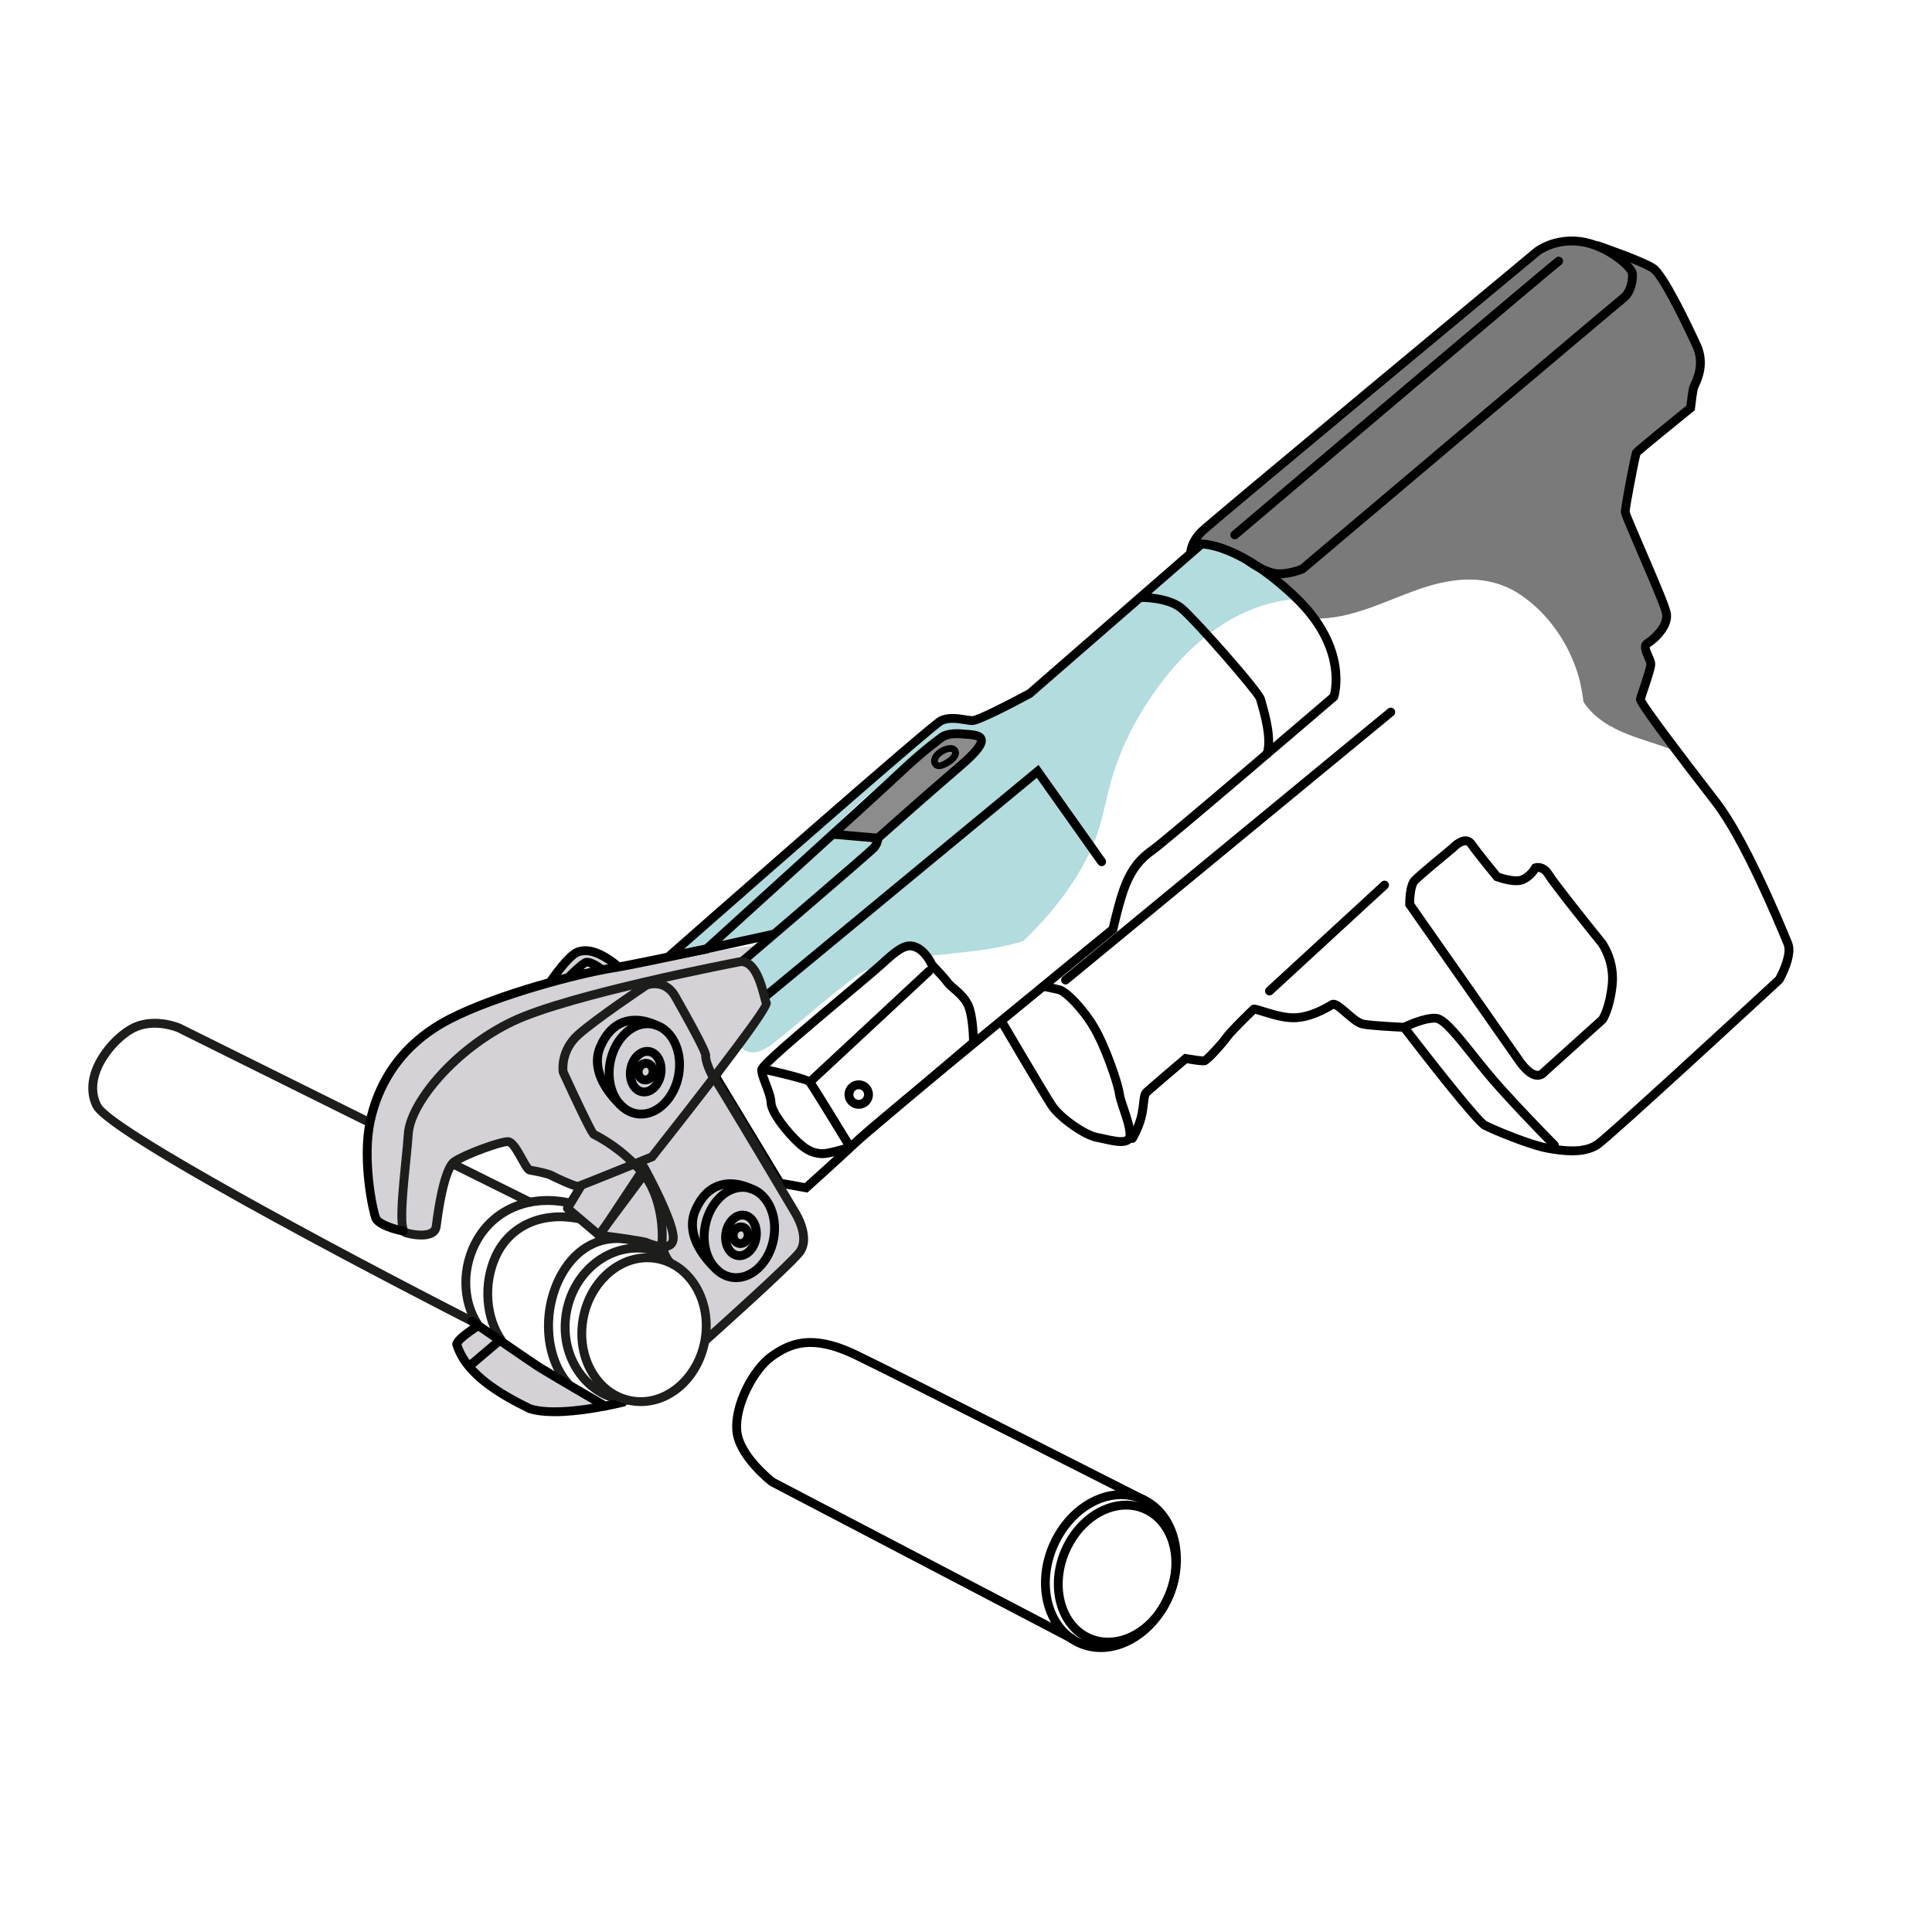 <?xml version="1.0" encoding="utf-8"?>
<!-- Generator: Adobe Illustrator 15.1.0, SVG Export Plug-In . SVG Version: 6.00 Build 0)  -->
<!DOCTYPE svg PUBLIC "-//W3C//DTD SVG 1.1//EN" "http://www.w3.org/Graphics/SVG/1.1/DTD/svg11.dtd">
<svg version="1.1" id="Layer_1" xmlns="http://www.w3.org/2000/svg" xmlns:xlink="http://www.w3.org/1999/xlink" x="0px" y="0px"
	 width="283.465px" height="283.465px" viewBox="0 0 283.465 283.465" enable-background="new 0 0 283.465 283.465"
	 xml:space="preserve">
<g>
	<path fill="#D4D1D7" d="M104.402,195.568c0,0-0.014-0.137-0.041-0.381c-0.186-1.636-1.078-8.076-3.801-10.282
		c-3.123-2.534-3.123-2.534-3.123-2.534s-0.033-5.09-2.133-8.1c-2.1-3.012-4.951-5.498-4.951-5.498s-9.672-12.27-8.145-13.973
		c1.527-1.705,11.307-9.562,13.363-9.478c2.056,0.084,4.9,3.133,5.602,4.481c0.701,1.35,2.459,6.273,1.947,7.03
		c-0.512,0.758,1.854,1.744,3.725,6.03c1.871,4.287,5.912,10.656,7.242,11.646c1.33,0.989,5.119,6.655,3.918,9.172"/>
	<path fill="#D4D1D7" d="M116.678,177.939c0,0-11.606-19.569-11.977-19.893c-0.371-0.322-1.263-2.541-1.158-3.123
		c0.104-0.582-2.891-5.921-4.455-8.686c-1.564-2.766-4.242-1.7-4.242-1.7s-7.203,4.803-9.953,7.229
		c-2.75,2.428-2.27,5.515-2.27,5.515s4.079,8.875,4.463,9.116c0.384,0.24,3.797,1.791,7.072,5.55c3.275,3.759,3,9.627,3,9.627
		c-0.168,1.429,0.826,3.063,1.901,3.769c0.128,0.085,0.292,0.314,0.478,0.646c2.94,2.069,4.581,6.078,3.94,10.346
		c0.059,0.178,0.091,0.278,0.091,0.278s11.933-10.65,13.695-12.824C119.024,181.617,116.678,177.939,116.678,177.939z"/>
	<g>
		<path fill="#7A7A7A" d="M222.967,87.188c4.113,2.71,7.174,7.135,8.582,11.841c0.391,1.302,0.609,2.63,0.787,3.966
			c1.969,3.023,5.486,4.503,8.934,5.61c1.635,0.523,3.222,1.059,4.771,1.645c-2.789-3.925-5.511-7.71-5.511-7.71
			s1.447-3.302,1.513-3.658c0.063-0.357-0.019-1.968-0.304-3.123c-0.284-1.155,0.255-1.428,0.763-2.197
			c0.504-0.769,2.174-2.559,2.345-3.511c0.17-0.95-4.175-10.319-4.937-11.56c-0.763-1.242-1.164-2.417-1.244-4.028
			c-0.082-1.609,1.328-6.76,1.176-7.277c-0.153-0.52,5.021-4.751,6.625-6.185c1.604-1.432,1.623-2.901,1.634-3.637
			c0.008-0.735,1.555-3.896,1.407-5.15c-0.146-1.253-5.907-11.611-6.516-12.333c-0.607-0.723-3.185-1.427-4.07-1.953
			c-0.89-0.526-4.448-1.897-6.567-2.399c-2.119-0.501-6.451,1.059-6.451,1.059s-43.303,35.61-46.697,38.811
			c-2.924,2.756-3.5,4.106-3.604,4.43c0.709,0.12,3.271,0.789,4.356,0.983c1.428,0.254,5.121,2.264,6.681,3.156
			c1.057,0.604,3.997,3.847,6.198,6.792c5.606,0.1,10.429-2.651,15.713-4.434C213.402,84.682,218.494,84.239,222.967,87.188z"/>
		<path fill="#7A7A7A" d="M175.574,79.902c0,0,0.006-0.028,0.021-0.079C175.375,79.785,175.33,79.8,175.574,79.902z"/>
	</g>
	<path fill="#8C8C8C" d="M123.208,121.871c0,0,13.843-13.964,15.384-13.977c1.539-0.016,6.18-0.724,4.379,1.837
		c-1.801,2.56-12.947,13.347-14.107,12.852C127.704,122.088,122.704,122.549,123.208,121.871z"/>
	<path fill="#D4D1D7" d="M83.256,177.293l4.258-7.045c0,0,4.998-1.082,6.164,0.07c1.168,1.15,0.854,1.953,0.854,1.953l-6.654,8.934
		L83.256,177.293z"/>
	<path fill="#D4D1D7" d="M94.73,182.68c0,0,4.037,1.414,4.053-1.072c0.014-2.483-4.258-10.278-4.258-10.278l-6.443,9.938
		C88.082,181.266,93.24,182.375,94.73,182.68z"/>
	<path fill="#1D1D1B" d="M87.877,181.855c-0.153,0-0.302-0.056-0.42-0.154l-4.621-3.912c-0.244-0.206-0.302-0.559-0.136-0.832
		l4.258-7.045c0.092-0.153,0.244-0.262,0.418-0.301c0.09-0.019,2.218-0.475,4.069-0.475c1.321,0,2.201,0.234,2.69,0.719
		c1.431,1.412,1.05,2.529,1.001,2.652c-0.021,0.055-0.049,0.104-0.083,0.151l-6.654,8.934c-0.107,0.144-0.269,0.236-0.448,0.257
		C87.926,181.854,87.901,181.855,87.877,181.855z M84.099,177.155l3.67,3.105l6.157-8.266c-0.003-0.129-0.055-0.575-0.705-1.215
		c-0.082-0.081-0.451-0.345-1.776-0.345c-1.344,0-2.905,0.272-3.523,0.393L84.099,177.155z"/>
	<path fill="#1D1D1B" d="M97.326,183.561c-1.159,0-2.501-0.552-2.81-0.685c-1.57-0.354-6.274-0.944-6.629-0.985
		c-0.239,0-0.425-0.13-0.538-0.341c-0.113-0.211-0.067-0.465,0.065-0.665l6.57-9.916c0.125-0.188,0.334-0.289,0.569-0.289
		c0.228,0.01,0.433,0.137,0.542,0.336c0.446,0.813,4.352,8.019,4.338,10.596C99.425,182.831,98.638,183.561,97.326,183.561z
		 M89.079,180.727c1.664,0.213,4.69,0.642,5.79,0.896c0.041,0.01,0.082,0.023,0.121,0.041c0.013,0.006,1.33,0.596,2.337,0.596
		c0.744,0,0.805-0.285,0.808-0.656c0.009-1.664-2.308-6.424-3.667-9.01L89.079,180.727z"/>
	<path fill="#D4D1D7" d="M81.158,143.719c0,0,2.715-4.113,4.148-4.11c1.433,0.003,5.732,2.372,5.254,2.456
		c-0.479,0.083-2.457,0.068-2.871-0.216c-0.412-0.286-1.408-0.843-1.898-0.466c-0.488,0.376-1.857,1.903-2.172,2.016
		C83.303,143.511,81.568,144.001,81.158,143.719z"/>
	<path fill="#B2DCDE" d="M102.941,139.398c0.748-0.301,14.215-12.106,17.729-14.777c3.514-2.672,2.127-1.704,1.178-2.22
		c-0.949-0.516,11.486-10.881,14.322-13.152c2.834-2.271,4.408-2.338,5.922-2.067s1.654,1.018,2.113,1.361
		c0,0.913-13.64,13.383-14.485,13.754c-0.846,0.37-1.863,2.486-2.191,2.86c-0.328,0.376-18.994,16.796-20.145,17.893
		c-2.475,2.359-3.335,4.787-3.841,6.362c0.58,0.234,1.141,0.563,1.658,0.968c4.184,3.255,9.58-0.453,13.207-2.849
		c3.254-2.15,6.422-4.469,10.145-5.716c2.217-1.819,3.939-3.074,4.527-3.091c0.811-0.023,1.854,0.623,2.986,1.568
		c4.781-0.584,9.566-0.777,14.075-2.235c4.192-3.96,7.944-8.819,10.2-14.003c1.354-3.112,1.824-6.528,2.772-9.768
		c0.931-3.172,2.22-6.169,3.888-9.023c5.228-8.955,12.935-16.5,23.183-17.401c-2.855-4.038-9.918-6.935-11.244-7.258
		c-1.332-0.324-3.026-0.363-3.026-0.363c-0.396,0.276-11.146,10.244-15.062,13.711c-3.916,3.466-16.429,11.822-17.543,12.231
		c-1.114,0.409-3.08-0.938-4.826-0.381c-1.75,0.557-11.033,9.007-13.972,11.866c-2.939,2.86-24.795,21.265-24.475,21.409
		C100.359,139.224,102.193,139.698,102.941,139.398z"/>
	<path fill="#B2DCDE" d="M113.602,137.054c0,0-10.229,2.25-9.553,1.851c0.68-0.4,17.141-15.724,18.344-16.131
		c0.414-0.141,6.873-0.182,5.992,0.876C127.502,124.707,114.008,137.212,113.602,137.054z"/>
	<path fill="#B2DCDE" d="M151.52,114.156c0,0-18.389,15.03-24.561,20.438c-6.172,5.407-19.561,14.301-19.355,16.072
		c0.205,1.771,1.381,5.887,5.914,2.357c4.535-3.53,12.199-10.494,15.604-12.058c3.402-1.563,3.176-3.687,6.699-2.536
		c3.527,1.149,12.363-2.654,14.77-5.437c2.406-2.783,6.787-6.426,6.214-9.046C156.229,121.331,153.047,113.388,151.52,114.156z"/>
	<path fill="#D4D1D7" d="M67.084,197.201c0.064-0.376,2.785-2.766,2.785-2.766s7.93,5.067,10.922,7.297
		c2.99,2.229,6.27,3.705,7.467,4.388c1.195,0.685-6.023,1.507-10.188,0.577C73.906,205.768,66.822,198.66,67.084,197.201z"/>
	<path fill="#D4D1D7" d="M111.998,138.746c0,0-3.254,3.468-4.135,3.122c-0.881-0.345-14.783,1.599-22.158,4.425
		c-7.375,2.827-21.511,7.648-23.757,14.968c-2.248,7.317-3.056,13.952-2.575,16.015c0.479,2.063,0.453,4.316-1.83,2.875
		c-2.283-1.442-2.813-3.231-2.971-8.154c-0.156-4.924-1.469-14.059,8.721-20.379c8.047-4.992,30.275-10.884,32.93-10.976
		c2.65-0.091,16.131-2.299,16.082-2.026"/>
	<path fill="#F7CC26" d="M60.352,179.533c0,0,2.552,2.055,3.057-0.771c0.506-2.828,0.663-7.412,3.656-9.421
		c2.994-2.007,2.98-4.552,6.879-3.196c3.9,1.354,2.426,3.82,7.34,5.828c4.914,2.006,11.713,0.301,10.057-1.5
		c-1.654-1.804-6.26-8.179-7.453-10.461c-1.193-2.283-2.52-4.873-1.471-6.006c1.049-1.131,7.854-8.671,5.336-8.273
		c-2.52,0.397-20.701,6.287-25.027,14.176c-4.325,7.889-3.156,10.828-3.369,13.613C59.139,176.305,59.918,178.797,60.352,179.533z"
		/>
	<g>
		<path fill="#1D1D1B" d="M69.439,194.605c-0.1,0-0.201-0.023-0.295-0.071c-5.435-2.775-53.162-27.255-55.524-32.015
			c-0.843-1.701-0.884-3.676-0.117-5.713c1.172-3.115,4.077-5.885,6.207-6.762c3.275-1.341,6.681,0.127,6.824,0.189l51.527,25.574
			c0.321,0.159,0.453,0.551,0.293,0.871c-0.159,0.321-0.549,0.451-0.871,0.293l-51.5-25.562c-0.003,0-3.026-1.296-5.778-0.164
			c-1.833,0.754-4.451,3.269-5.485,6.017c-0.645,1.715-0.623,3.288,0.065,4.676c1.643,3.313,33.762,20.613,54.95,31.436
			c0.32,0.163,0.447,0.555,0.284,0.875C69.903,194.477,69.675,194.605,69.439,194.605z"/>
	</g>
	<path fill="#D4D1D7" d="M59.075,180.131c0,0-0.922,0.186-2.101-0.142c-1.176-0.327-1.946-1.196-2.274-2.606
		c-0.327-1.41-0.844-7.179-0.868-8.341c-0.023-1.163,0.52-4.851,0.67-5.479c0.149-0.629,3.578,0.715,4.125,1.123
		c0.545,0.404,1.248,0.569,1.152,2.405c-0.096,1.837-0.719,8.136-0.788,8.742C58.924,176.438,59.075,180.131,59.075,180.131z"/>
	<path fill="#1D1D1B" d="M98.105,184.856c-0.139-0.233-0.181-0.45-0.227-0.714c-0.041-0.229,0.037-0.413,0.162-0.55
		c-0.893-0.461-1.841-0.792-2.828-0.967c-5.872-1.047-11.591,3.347-12.742,9.794c-0.556,3.113,0.022,6.238,1.627,8.801
		c1.618,2.584,4.084,4.286,6.94,4.797c0.252,0.045,0.505,0.08,0.755,0.105c0.022,0.003,0.044,0.004,0.066,0.004
		c0.33,0,0.612-0.25,0.645-0.584c0.036-0.357-0.224-0.676-0.581-0.712c-0.215-0.022-0.434-0.054-0.654-0.093
		c-2.493-0.445-4.649-1.939-6.069-4.207c-1.433-2.289-1.949-5.088-1.45-7.883c1.025-5.741,6.065-9.66,11.235-8.742
		c0.942,0.168,1.847,0.488,2.689,0.955c0.155,0.088,0.331,0.103,0.489,0.058C98.144,184.896,98.121,184.884,98.105,184.856z"/>
	<path fill="#1D1D1B" d="M83.323,203.641c-0.182,0-0.363-0.076-0.491-0.224c-3.629-4.178-4.034-11.429-0.942-16.868
		c2.358-4.148,6.203-6.076,10.556-5.296c0.353,0.063,0.588,0.401,0.524,0.755c-0.063,0.354-0.403,0.586-0.755,0.524
		c-5.165-0.927-7.979,2.521-9.196,4.659c-2.786,4.9-2.437,11.652,0.794,15.371c0.235,0.271,0.207,0.683-0.064,0.918
		C83.625,203.588,83.474,203.641,83.323,203.641z"/>
	<path fill="#1D1D1B" d="M70.11,194.994c-0.211,0-0.418-0.104-0.543-0.293c-2.492-3.781-2.496-9.124-0.009-13.294
		c2.768-4.646,8.091-6.789,13.892-5.597c0.352,0.071,0.578,0.416,0.506,0.768c-0.072,0.352-0.41,0.574-0.768,0.506
		c-5.24-1.077-10.037,0.834-12.514,4.989c-2.236,3.751-2.245,8.538-0.021,11.913c0.197,0.3,0.114,0.701-0.185,0.899
		C70.357,194.959,70.233,194.994,70.11,194.994z"/>
	<path fill="#1D1D1B" d="M73.618,197.369c-0.205,0-0.406-0.098-0.533-0.277c-2.477-3.533-2.873-8.738-0.985-12.951
		c2.148-4.8,7.254-7.137,13.009-5.953c0.352,0.072,0.578,0.416,0.506,0.769c-0.073,0.353-0.415,0.575-0.768,0.506
		c-5.213-1.071-9.643,0.925-11.561,5.21c-1.707,3.811-1.36,8.503,0.863,11.676c0.206,0.293,0.135,0.698-0.159,0.904
		C73.877,197.331,73.747,197.369,73.618,197.369z"/>
	<path d="M81.392,207.782c-1.467,0-2.826-0.144-3.921-0.505c-4.487-2.186-9.718-5.25-11.084-9.883l-0.043-0.146l0.026-0.148
		c0.123-0.699,1.009-1.526,3.269-3.054c0.296-0.203,0.701-0.123,0.902,0.174c0.201,0.298,0.123,0.702-0.175,0.902
		c-1.921,1.299-2.496,1.88-2.664,2.124c1.328,4.027,6.166,6.831,10.258,8.831c2.41,0.79,7.325,0.438,13.396-0.999
		c0.237-0.057,0.794-0.188,0.986,0.37l-1.232,0.415l0.618-0.203l0.115,0.64l-0.188,0.043
		C89.044,206.961,84.907,207.782,81.392,207.782z"/>
	<path d="M118.469,174.973l-4.422-0.791l-10.355-17.13l-0.027-2.354l-1.838-2.218l-0.021-6.198l0.229-0.195
		c9.985-8.526,25.065-21.45,25.679-22.107c0.44-0.505,0.436-0.956,0.436-0.974l-0.006-0.299l0.223-0.215
		c0.067-0.06,6.796-6.061,12.209-10.698c2.837-2.431,2.77-3.106,2.766-3.133c-0.156-0.181-1.191-0.252-1.688-0.287
		c-0.199-0.014-0.395-0.027-0.58-0.045c-1.684-0.154-2.425,0.315-2.431,0.319c-0.03,0.021-2.559,1.796-5.986,5.039
		c-3.473,3.286-28.318,25.817-28.569,26.044l-0.134,0.122l-8.04,1.57l1.8-1.585c3.936-3.466,38.5-33.883,40.037-34.66
		c0.56-0.282,1.213-0.418,2-0.418c0.696,0,1.366,0.105,1.957,0.198c0.382,0.061,0.742,0.117,0.981,0.12
		c0.642-0.054,4.588-2.006,8.051-3.874l25.308-22.032l0.236-0.004h0.001c0.63,0,6.184,0.229,14.326,8.082
		c8.016,7.729,5.813,14.88,5.715,15.18l-0.057,0.174l-0.14,0.119c-1.005,0.862-24.647,21.128-26.61,22.498
		c-1.785,1.245-2.877,2.644-3.771,4.831c-0.883,2.162-1.809,6.382-1.818,6.424l-0.048,0.221l-0.176,0.144
		c-0.341,0.279-34.147,27.892-36.989,30.588c-2.864,2.718-7.96,7.289-8.011,7.335L118.469,174.973z M114.855,173.006l3.218,0.575
		c1.038-0.933,5.25-4.728,7.749-7.099c2.801-2.657,33.959-28.118,36.887-30.509c0.208-0.922,1.021-4.419,1.836-6.416
		c0.996-2.439,2.223-4.005,4.229-5.406c1.832-1.277,24.305-20.528,26.361-22.291c0.278-1.083,1.412-7.083-5.427-13.678
		c-7.106-6.853-12.084-7.621-13.183-7.707l-25.106,21.835c-2.263,1.222-7.644,4.064-8.733,4.064
		c-0.347-0.004-0.733-0.065-1.182-0.136c-0.544-0.085-1.16-0.183-1.755-0.183c-0.579,0-1.042,0.091-1.415,0.279
		c-1.233,0.708-22.727,19.485-37.961,32.889l2.975-0.581c1.986-1.801,25.084-22.752,28.414-25.904
		c3.505-3.315,6.026-5.084,6.131-5.158c0.077-0.056,1.057-0.76,3.3-0.55c0.175,0.016,0.36,0.029,0.549,0.042
		c1.171,0.081,2.5,0.173,2.833,1.181c0.333,1.007-0.581,2.318-3.155,4.523c-4.883,4.183-10.84,9.479-11.992,10.505
		c-0.05,0.363-0.216,0.953-0.74,1.554c-0.645,0.739-22.127,19.091-25.582,22.041l0.018,5.13l1.834,2.215l0.028,2.459
		L114.855,173.006z"/>
	<path d="M120.627,169.922L120.627,169.922c-0.085,0-0.166-0.004-0.238-0.012c-1.289-0.13-2.212-0.441-3.687-1.786
		c-1.29-1.178-4.146-4.403-4.227-6.315c-0.029-0.69-0.397-1.651-0.722-2.5c-0.374-0.976-0.696-1.817-0.635-2.463
		c0.067-0.722,1.781-2.367,12.365-11.244c2.526-2.119,4.708-3.949,5.536-4.713c2.583-2.386,3.917-3.249,5.669-2.492
		c1.468,0.633,2.35,2.302,2.577,2.778c0.39,0.41,1.892,2,2.346,2.651c0.114,0.163,0.415,0.422,0.734,0.696
		c0.754,0.647,1.788,1.535,2.331,2.78c0.775,1.776,0.809,5.466,0.811,5.621l0.002,0.304l-18.542,15.703
		C124.639,169.031,121.92,169.922,120.627,169.922z M112.411,157.055c0.018,0.381,0.303,1.125,0.557,1.788
		c0.36,0.941,0.769,2.009,0.807,2.91c0.052,1.212,2.324,4.06,3.805,5.41c1.327,1.211,2.025,1.36,2.939,1.454
		c0.744,0.061,2.996-0.59,3.898-0.883l17.764-15.104c-0.029-1.177-0.19-3.65-0.696-4.811c-0.424-0.973-1.291-1.717-1.987-2.315
		c-0.399-0.343-0.744-0.639-0.952-0.937c-0.37-0.531-1.782-2.041-2.294-2.576l-0.125-0.187c-0.03-0.069-0.765-1.706-1.952-2.218
		c-0.249-0.107-0.461-0.157-0.671-0.157c-0.732,0-1.675,0.63-3.601,2.41c-0.851,0.786-3.043,2.626-5.583,4.756
		C120.121,150.118,113.149,155.966,112.411,157.055z"/>
	<path d="M124.187,168.648c-2.097-3.442-5.547-9.059-5.877-9.469c-0.383-0.236-3.669-1.072-6.584-1.709l0.276-1.27
		c6.738,1.468,7.165,1.976,7.305,2.143c0.435,0.516,5.066,8.111,5.991,9.629L124.187,168.648z"/>
	<path d="M118.809,159.414c-0.174,0-0.348-0.07-0.476-0.208c-0.244-0.263-0.229-0.674,0.033-0.918l17.486-16.266
		c0.264-0.243,0.673-0.23,0.919,0.033c0.244,0.263,0.229,0.673-0.033,0.917l-17.486,16.267
		C119.126,159.355,118.967,159.414,118.809,159.414z"/>
	<path d="M128.716,123.611c-0.019,0-0.038,0-0.057-0.002l-6.506-0.56c-0.358-0.031-0.623-0.346-0.592-0.703
		c0.031-0.358,0.354-0.619,0.703-0.592l6.506,0.56c0.358,0.031,0.623,0.346,0.592,0.703
		C129.333,123.355,129.049,123.611,128.716,123.611z"/>
	<path d="M105.221,158.189c-0.112,0-0.226-0.028-0.33-0.09c-0.309-0.184-0.412-0.58-0.23-0.891c0.007-0.012,0.68-1.166,0.909-2.439
		c0.241-1.353,0.353-3.854,0.354-3.879l0.013-0.289l0.223-0.185l46.214-38.186l9.789,13.825c0.208,0.293,0.14,0.699-0.154,0.906
		c-0.294,0.209-0.698,0.139-0.905-0.155l-8.98-12.681l-44.913,37.11c-0.038,0.719-0.15,2.593-0.358,3.762
		c-0.272,1.512-1.037,2.816-1.069,2.872C105.659,158.076,105.443,158.189,105.221,158.189z"/>
	<path d="M185.896,111.255c-0.072,0-0.146-0.012-0.219-0.038c-0.339-0.121-0.515-0.492-0.395-0.831
		c0.681-1.913-0.411-5.695-0.822-7.119c-0.068-0.242-0.125-0.435-0.158-0.565c-0.4-0.955-9.273-11.243-11.386-12.963
		c-1.817-1.479-5.513-1.438-5.56-1.435c-0.35-0.008-0.654-0.28-0.662-0.639c-0.006-0.359,0.281-0.655,0.641-0.661
		c0.164-0.003,4.219-0.051,6.4,1.727c1.703,1.387,11.486,12.319,11.826,13.65c0.03,0.122,0.082,0.301,0.146,0.526
		c0.484,1.678,1.619,5.608,0.798,7.916C186.414,111.089,186.164,111.255,185.896,111.255z"/>
	<path d="M187.773,84.841c-0.295,0-0.588-0.021-0.869-0.072c-1.869-0.333-3.975-1.84-4.063-1.904
		c-0.291-0.21-0.356-0.616-0.147-0.907c0.209-0.29,0.615-0.357,0.908-0.147c0.02,0.014,1.957,1.398,3.532,1.68
		c1.218,0.215,2.935-0.308,3.606-0.571c2.8-2.367,46.111-38.985,47.096-39.742c0.771-0.594,1.143-2.235,1.006-3.01
		c-0.167-0.625-3.328-3.586-7.027-4.081c-3.545-0.476-5.838,1.29-5.859,1.308c-0.461,0.383-47.512,39.461-49.133,41.018
		c-1.415,1.359-1.471,2.624-1.473,2.676c-0.012,0.352-0.3,0.633-0.649,0.633c-0.005,0-0.009,0-0.015,0
		c-0.355-0.008-0.64-0.297-0.637-0.653c0.001-0.074,0.04-1.834,1.872-3.594c1.654-1.589,47.274-39.479,49.218-41.092
		c0.123-0.098,2.777-2.133,6.848-1.584c3.981,0.533,7.897,3.778,8.138,5.146c0.2,1.146-0.271,3.322-1.494,4.263
		c-0.971,0.748-46.668,39.383-47.129,39.773l-0.171,0.104C191.242,84.119,189.477,84.841,187.773,84.841z"/>
	<path d="M164.449,168.143c-0.792,0-1.719-0.209-2.629-0.414c-0.357-0.08-0.699-0.158-1.002-0.211
		c-1.957-0.35-5.78-3.049-7.051-4.979c-1.209-1.839-7.162-11.981-7.414-12.413c-0.183-0.311-0.078-0.708,0.23-0.891
		c0.313-0.183,0.708-0.076,0.891,0.231c0.062,0.104,6.188,10.546,7.379,12.356c1.168,1.775,4.688,4.146,6.193,4.414
		c0.318,0.058,0.68,0.139,1.059,0.224c0.961,0.217,2.569,0.578,2.979,0.26c0.02-0.015,0.059-0.046,0.063-0.192
		c0.024-0.896-0.453-2.315-0.875-3.569c-0.326-0.969-0.607-1.806-0.688-2.44c-0.174-1.373-2.018-6.754-3.662-9.512
		c-1.688-2.829-3.998-4.973-4.645-5.148c-0.86-0.235-2.243-0.482-2.258-0.485c-0.354-0.063-0.588-0.399-0.524-0.754
		s0.401-0.587,0.754-0.525c0.06,0.011,1.453,0.261,2.371,0.511c1.271,0.35,3.804,3.029,5.419,5.737
		c1.751,2.938,3.646,8.517,3.834,10.013c0.064,0.508,0.34,1.326,0.631,2.191c0.456,1.355,0.975,2.893,0.941,4.02
		c-0.016,0.629-0.315,0.99-0.563,1.185C165.512,168.035,165.014,168.143,164.449,168.143z"/>
	<path d="M230.662,169.506c-1.223,0-2.462-0.174-3.571-0.372c-2.819-0.504-8.022-2.692-9.522-3.44
		c-1.334-0.664-9.203-10.827-11.887-14.324c-1.049-0.051-4.479-0.232-5.787-0.467c-0.908-0.162-1.869-0.998-2.801-1.808
		c-0.447-0.39-1.107-0.964-1.404-1.081c-0.887,0.532-3.213,1.879-5.699,1.965c-1.639,0.065-3.614-0.562-4.926-0.97
		c-0.316-0.1-0.666-0.208-0.883-0.264c-0.037,0.035-0.078,0.075-0.121,0.118c-0.758,0.738-3.062,2.986-3.602,3.763
		c-0.463,0.662-2.828,3.426-3.527,3.63c-0.115,0.033-0.476,0.143-2.768-0.254c-2.071,1.757-5.214,4.439-5.494,4.73
		c-0.119,0.125-0.166,0.529-0.23,1.091c-0.049,0.431-0.11,0.965-0.23,1.636c-0.343,1.922-1.463,3.826-1.51,3.906
		c-0.186,0.31-0.586,0.41-0.891,0.229c-0.31-0.184-0.412-0.582-0.229-0.891c0.011-0.018,1.049-1.786,1.351-3.473
		c0.112-0.639,0.172-1.146,0.219-1.558c0.098-0.844,0.162-1.399,0.584-1.841c0.434-0.45,5.273-4.553,5.824-5.02l0.233-0.197
		l0.301,0.054c0.938,0.167,2.089,0.33,2.453,0.33c0.464-0.353,2.203-2.194,2.851-3.119c0.539-0.774,2.291-2.517,3.758-3.948
		c0.164-0.16,0.275-0.27,0.311-0.305c0.355-0.372,0.77-0.24,1.989,0.141c1.228,0.381,3.058,0.95,4.493,0.91
		c2.257-0.078,4.455-1.406,5.179-1.844c0.797-0.479,1.692,0.294,2.823,1.277c0.723,0.629,1.621,1.41,2.176,1.51
		c1.438,0.257,5.876,0.46,5.921,0.462l0.304,0.015l0.184,0.239c4.984,6.505,10.752,13.69,11.623,14.195
		c1.449,0.721,6.474,2.84,9.166,3.321c2.195,0.391,4.938,0.694,6.658-0.436c1.393-0.912,19.561-17.628,26.547-24.089
		c0.707-1.27,1.621-3.568,1.197-4.608c-1.436-3.519-6.426-15.399-10.449-20.597c-11.401-14.721-11.309-15.24-11.239-15.619
		c0.036-0.207,0.183-0.644,0.481-1.534c0.34-1.013,1.047-3.121,1.039-3.543c-0.006-0.144-0.177-0.531-0.301-0.813
		c-0.372-0.846-0.936-2.124,0.116-2.769c0.776-0.476,2.806-2.257,2.476-3.79c-0.224-1.043-2.128-5.466-3.658-9.02
		c-1.877-4.359-2.353-5.505-2.375-5.872c-0.045-0.637,1.465-8.606,1.72-9.068c0.071-0.133,0.185-0.342,7.897-6.583
		c0.082-0.716,0.279-2.356,0.45-2.875c0.031-0.095,0.097-0.24,0.183-0.426c0.406-0.871,1.355-2.911,0.262-5.284
		c-2.271-4.925-5.038-10.233-6.102-10.99c-1.123-0.8-6.146-2.622-7.988-3.255c-0.338-0.117-0.52-0.487-0.401-0.827
		c0.116-0.339,0.485-0.519,0.826-0.403c0.694,0.24,6.839,2.372,8.317,3.426c1.644,1.17,5.111,8.435,6.526,11.504
		c1.349,2.919,0.179,5.431-0.262,6.377c-0.06,0.125-0.104,0.22-0.126,0.284c-0.115,0.348-0.316,1.891-0.424,2.875l-0.028,0.267
		l-0.208,0.169c-2.741,2.217-7.145,5.808-7.797,6.412c-0.24,0.877-1.561,7.667-1.551,8.319c0.08,0.341,1.246,3.047,2.273,5.436
		c2.04,4.739,3.502,8.177,3.735,9.261c0.511,2.375-2.109,4.584-3.067,5.171c-0.037,0.157,0.254,0.819,0.395,1.137
		c0.201,0.459,0.394,0.894,0.41,1.285c0.021,0.541-0.34,1.724-1.106,4.01c-0.151,0.452-0.32,0.953-0.396,1.208
		c0.57,1.096,4.892,6.912,10.948,14.735c4.126,5.328,9.177,17.345,10.625,20.901c0.813,1.993-1.098,5.443-1.317,5.83l-0.123,0.155
		c-1.021,0.943-25.021,23.129-26.793,24.291C233.545,169.259,232.117,169.506,230.662,169.506z"/>
	<path d="M225.607,158.42c-1.119,0-2.272-0.924-3.526-2.822l-15.897-22.692l-0.004-0.2c-0.006-0.489,0.004-2.974,0.879-3.926
		c0.754-0.822,5.135-4.411,5.633-4.817c0.054-0.069,1.162-1.25,2.322-1.25c0.394,0,0.953,0.132,1.391,0.76
		c0.824,1.179,3.098,3.958,3.633,4.61c0.406,0.139,1.523,0.492,2.432,0.492c0.372,0,0.584-0.061,0.695-0.112
		c0.99-0.453,1.548-1.438,1.553-1.448l0.117-0.215l0.23-0.084c0.059-0.021,0.274-0.092,0.588-0.092c0.492,0,1.425,0.183,2.152,1.406
		c0.659,1.106,5.364,7.013,7.76,9.981c0.104,0.139,2.021,2.834,1.625,6.574c-0.385,3.655-1.479,5.294-1.524,5.362l-0.103,0.116
		l-8.553,7.701C226.738,158.114,226.195,158.42,225.607,158.42z M207.479,132.49l15.676,22.375c1.346,2.035,2.164,2.255,2.453,2.255
		c0.121,0,0.217-0.038,0.283-0.081v-0.02l8.732-7.863c0.172-0.295,0.963-1.777,1.271-4.711c0.346-3.25-1.347-5.624-1.363-5.647
		c-0.266-0.327-6.975-8.645-7.846-10.105c-0.293-0.493-0.642-0.759-1.01-0.771c-0.297,0.435-0.959,1.257-1.974,1.722
		c-0.334,0.152-0.75,0.23-1.236,0.23c-1.366,0-2.981-0.606-3.05-0.632l-0.161-0.061l-0.108-0.133
		c-0.117-0.14-2.85-3.455-3.811-4.832c-0.131-0.188-0.234-0.203-0.324-0.203c-0.424,0-1.093,0.521-1.433,0.891
		c-1.397,1.152-4.979,4.117-5.563,4.754C207.652,130.053,207.488,131.508,207.479,132.49z"/>
	<path fill="#D4D1D7" d="M108.793,141.108c0,0-25.127,4.781-33.475,8.783c-8.348,4-14.989,11.905-15.291,16.482
		c-0.303,4.578-1.743,14.1-0.359,14.52c1.385,0.416,4.239,0.756,4.452-0.923c0.214-1.678,1.083-8.47,2.733-9.548
		s6.695-2.923,7.807-2.896c1.109,0.026,2.537,4.056,3.199,4.174c0.666,0.119,2.578,0.459,3.281,0.842
		c0.703,0.384,3.48,1.65,3.842,1.543c0.361-0.105,10.811-4.333,10.811-4.333s17.17-21.726,16.789-22.479
		C112.201,146.52,111.473,140.985,108.793,141.108z"/>
	<path fill="#1D1D1B" d="M61.794,181.861c-0.761,0-1.672-0.139-2.438-0.37c-1.335-0.403-1.295-2.979-0.479-11.042
		c0.156-1.543,0.304-3.001,0.379-4.141c0.307-4.651,6.813-12.791,15.66-17.027c8.326-3.992,32.603-8.639,33.632-8.835l0.208-0.013
		c2.567,0,3.524,3.688,4.038,5.668c0.087,0.338,0.196,0.756,0.246,0.857c0.225,0.445,0.567,1.122-16.86,23.174l-0.106,0.135
		l-0.16,0.064c-1.75,0.708-10.495,4.243-10.867,4.354l-0.24,0.033c-0.821,0-3.856-1.496-4.099-1.628
		c-0.405-0.221-1.439-0.481-3.077-0.774c-0.569-0.1-0.913-0.682-1.638-1.987c-0.371-0.667-1.142-2.056-1.505-2.181
		c-0.978,0.004-5.813,1.758-7.403,2.795c-0.329,0.217-1.479,1.509-2.441,9.086C64.556,180.714,64.07,181.861,61.794,181.861z
		 M59.822,180.273c0.505,0.144,1.261,0.287,1.972,0.287c0.67,0,1.486-0.121,1.559-0.694c1.113-8.763,2.548-9.701,3.02-10.011
		c1.719-1.123,6.816-3.002,8.141-3.002c1.049,0.023,1.81,1.395,2.615,2.845c0.274,0.493,0.642,1.155,0.831,1.356
		c1.232,0.223,2.686,0.521,3.37,0.896c0.782,0.425,2.885,1.347,3.431,1.46c0.814-0.307,6.568-2.625,10.507-4.219
		c6.071-7.685,15.642-20.069,16.512-21.896c-0.068-0.2-0.14-0.473-0.242-0.867c-0.396-1.524-1.218-4.696-2.78-4.696
		c-0.215,0.038-25.104,4.801-33.278,8.72c-8.199,3.929-14.642,11.656-14.924,15.941c-0.077,1.162-0.225,2.631-0.382,4.186
		C59.837,173.879,59.283,179.361,59.822,180.273z"/>
	<path d="M88.794,206.956c-0.111,0-0.224-0.028-0.327-0.089c-0.336-0.195-8.256-4.807-9.561-5.637
		c-0.36-0.225-1.059-0.66-10.028-6.851c-0.295-0.204-0.37-0.608-0.166-0.903s0.608-0.369,0.904-0.166
		c8.944,6.174,9.649,6.611,9.915,6.777c1.356,0.862,9.508,5.607,9.59,5.655c0.31,0.181,0.415,0.577,0.235,0.889
		C89.236,206.84,89.018,206.956,88.794,206.956z"/>
	<path d="M59.16,181.279c-0.042,0-0.086-0.006-0.129-0.014c-0.917-0.187-3.952-0.901-4.507-2.32
		c-0.431-1.09-2.086-8.629-0.857-14.497c0.998-4.767,3.895-11.325,12.031-15.513c7.335-3.774,19.503-6.829,24.091-7.553
		c4.518-0.714,23.385-4.915,23.575-4.957c0.352-0.08,0.698,0.142,0.776,0.493c0.078,0.351-0.143,0.698-0.493,0.776
		c-0.778,0.173-19.098,4.252-23.655,4.972c-4.801,0.759-16.826,3.888-23.7,7.425c-7.681,3.953-10.414,10.135-11.354,14.622
		c-1.11,5.302,0.301,12.511,0.794,13.756c0.201,0.515,2.034,1.214,3.555,1.522c0.352,0.07,0.579,0.414,0.508,0.766
		C59.733,181.066,59.463,181.279,59.16,181.279z"/>
	<path d="M80.789,144.652c-0.125,0-0.251-0.036-0.363-0.111c-0.298-0.201-0.376-0.604-0.176-0.902
		c0.268-0.396,2.656-3.891,4.201-4.53c1.639-0.68,3.684-0.096,6.075,1.731c0.072,0.055,0.125,0.096,0.157,0.118
		c0.297,0.199,0.38,0.603,0.183,0.9c-0.197,0.298-0.594,0.384-0.894,0.188c-0.045-0.029-0.125-0.089-0.235-0.173
		c-1.996-1.524-3.605-2.051-4.788-1.563c-0.893,0.37-2.694,2.684-3.62,4.056C81.202,144.552,80.997,144.652,80.789,144.652z"/>
	<path d="M83.586,143.868c-0.166,0-0.332-0.063-0.459-0.19c-0.254-0.253-0.255-0.664-0.001-0.919
		c0.292-0.293,1.788-1.773,2.509-2.116c0.882-0.421,2.3,0.507,3.066,1.098c0.284,0.219,0.337,0.627,0.118,0.911
		c-0.219,0.285-0.627,0.337-0.911,0.117c-0.671-0.517-1.522-0.97-1.764-0.937c-0.334,0.166-1.438,1.181-2.099,1.843
		C83.919,143.805,83.752,143.868,83.586,143.868z"/>
	<path d="M162.563,241.586c-1.002,0-1.972-0.191-2.881-0.57c-4.555-1.895-6.369-7.98-4.047-13.568
		c1.811-4.348,5.665-7.27,9.594-7.27c1.002,0,1.972,0.192,2.883,0.57c4.553,1.895,6.367,7.98,4.043,13.568
		C170.348,238.664,166.492,241.586,162.563,241.586z M165.229,221.479c-3.41,0-6.781,2.6-8.394,6.469
		c-2.048,4.925-0.547,10.248,3.347,11.867c0.75,0.313,1.551,0.473,2.381,0.473c3.41,0,6.783-2.6,8.392-6.471
		c2.049-4.924,0.549-10.248-3.343-11.866C166.859,221.637,166.059,221.479,165.229,221.479z"/>
	<path d="M161.505,242.386c-1.104,0-2.176-0.212-3.181-0.629c-5.038-2.096-7.041-8.843-4.465-15.04
		c2.009-4.824,6.279-8.066,10.633-8.066c1.105,0,2.176,0.211,3.182,0.629c5.038,2.097,7.04,8.844,4.465,15.039
		C170.129,239.145,165.855,242.386,161.505,242.386z M164.492,219.949c-3.833,0-7.623,2.92-9.432,7.268
		c-2.303,5.535-0.613,11.52,3.764,13.34c0.846,0.353,1.746,0.529,2.681,0.529c3.832,0,7.623-2.921,9.433-7.268
		c2.301-5.534,0.613-11.52-3.764-13.34C166.328,220.127,165.426,219.949,164.492,219.949z"/>
	<path d="M157.268,241.068c-0.102,0-0.205-0.024-0.301-0.074l-44.042-23.031c-0.207-0.159-5.084-3.945-5.462-7.925
		c-0.39-4.123,2.605-9.62,5.441-11.599c2.648-1.845,6.044-3.539,12.888-0.256c6.275,3.006,41.987,21.142,42.347,21.324
		c0.32,0.162,0.448,0.555,0.285,0.873c-0.16,0.321-0.554,0.449-0.873,0.285c-0.359-0.184-36.058-18.311-42.321-21.311
		c-6.214-2.979-9.129-1.562-11.582,0.148c-2.48,1.73-5.225,6.873-4.891,10.409c0.308,3.239,4.454,6.614,4.918,6.983l43.894,22.942
		c0.318,0.166,0.441,0.56,0.275,0.877C157.729,240.941,157.501,241.068,157.268,241.068z"/>
	<path d="M125.992,162.68c-1.15,0-2.085-0.937-2.085-2.086c0-1.15,0.936-2.086,2.085-2.086c1.149,0,2.085,0.936,2.085,2.086
		C128.078,161.743,127.142,162.68,125.992,162.68z M125.992,159.809c-0.433,0-0.786,0.353-0.786,0.785
		c0,0.434,0.353,0.784,0.786,0.784c0.433,0,0.786-0.353,0.786-0.784C126.778,160.16,126.425,159.809,125.992,159.809z"/>
	<path d="M137.782,112.845c-0.421,0-0.772-0.188-0.989-0.533c-0.182-0.292-0.234-0.631-0.152-0.984
		c0.127-0.547,0.567-1.089,1.208-1.488c1.122-0.697,2.229-0.691,2.679,0.023c0.167,0.264,0.217,0.568,0.145,0.88
		c-0.162,0.706-0.898,1.255-1.323,1.52C138.708,112.66,138.21,112.845,137.782,112.845z M139.435,110.304
		c-0.275,0-0.671,0.144-1.058,0.385c-0.398,0.248-0.698,0.587-0.762,0.865c-0.028,0.122,0.001,0.188,0.025,0.227
		c0.058,0.092,0.122,0.291,1.181-0.367c0.578-0.36,0.833-0.707,0.876-0.894c0.014-0.06,0.004-0.091-0.016-0.124
		C139.664,110.368,139.623,110.304,139.435,110.304z"/>
	<path d="M156.34,144.439c-0.188,0-0.373-0.082-0.502-0.237c-0.229-0.277-0.188-0.687,0.09-0.915l47.717-39.308
		c0.276-0.229,0.687-0.189,0.914,0.088c0.229,0.277,0.188,0.687-0.088,0.915l-47.718,39.309
		C156.632,144.391,156.484,144.439,156.34,144.439z"/>
	<path fill="none" stroke="#000000" stroke-width="1.3" stroke-linecap="round" stroke-miterlimit="10" d="M232.25,80.47"/>
	<path fill="none" stroke="#000000" stroke-width="1.3" stroke-linecap="round" stroke-miterlimit="10" d="M221.424,89.502"/>
	<path d="M228.063,168.665c-0.166,0-0.332-0.063-0.459-0.19c-0.035-0.035-3.627-3.619-7.875-8.306
		c-1.515-1.67-2.934-3.446-4.186-5.017c-1.986-2.489-4.043-5.064-4.954-5.111c-1.368-0.072-3.55,0.891-4.274,1.268
		c-0.319,0.168-0.711,0.043-0.877-0.275s-0.043-0.711,0.276-0.876c0.118-0.063,2.94-1.491,4.943-1.414
		c1.428,0.075,3.006,1.972,5.901,5.6c1.239,1.554,2.646,3.314,4.131,4.954c4.227,4.661,7.795,8.223,7.832,8.26
		c0.254,0.252,0.254,0.663,0,0.918C228.396,168.602,228.229,168.665,228.063,168.665z"/>
	<path d="M186.26,146.046c-0.175,0-0.351-0.071-0.479-0.21c-0.243-0.266-0.227-0.676,0.037-0.919l16.884-15.534
		c0.264-0.242,0.676-0.227,0.919,0.039c0.242,0.264,0.227,0.675-0.038,0.918L186.7,145.874
		C186.575,145.988,186.417,146.046,186.26,146.046z"/>
	<path d="M181.17,79.123c-0.184,0-0.367-0.078-0.496-0.229c-0.23-0.273-0.197-0.684,0.075-0.916
		c47.212-40.055,47.563-40.209,47.681-40.259c0.328-0.146,0.711,0.006,0.855,0.336c0.13,0.298,0.02,0.641-0.248,0.809
		c-1.122,0.834-31.489,26.567-47.446,40.104C181.468,79.072,181.318,79.123,181.17,79.123z"/>
	<path fill="none" stroke="#000000" stroke-width="1.3" stroke-linecap="round" stroke-miterlimit="10" d="M218.506,85.6"/>
	<path d="M68.924,201.038c-0.185,0-0.367-0.078-0.496-0.229c-0.232-0.272-0.199-0.684,0.075-0.916l4.27-3.625
		c0.275-0.233,0.683-0.199,0.917,0.074c0.232,0.273,0.199,0.684-0.075,0.916l-4.27,3.625
		C69.222,200.986,69.073,201.038,68.924,201.038z"/>
	<g>
		<path d="M94.69,159.104c-0.096,0-0.192-0.009-0.289-0.025c-0.947-0.168-1.572-1.135-1.393-2.15
			c0.18-1.009,1.083-1.714,2.051-1.539c0.473,0.084,0.877,0.363,1.14,0.786c0.248,0.401,0.337,0.886,0.251,1.365
			C96.288,158.445,95.548,159.104,94.69,159.104z M94.82,156.667c-0.28,0-0.482,0.21-0.532,0.485
			c-0.054,0.307,0.103,0.603,0.341,0.646l0.061,0.005c0.193,0,0.426-0.184,0.481-0.492c0.029-0.164,0.001-0.324-0.078-0.451
			c-0.038-0.062-0.122-0.166-0.262-0.191C94.828,156.667,94.824,156.667,94.82,156.667z"/>
		<path d="M94.512,160.865c-0.137,0-0.274-0.014-0.411-0.037c-1.564-0.277-2.551-2.115-2.2-4.096
			c0.354-1.979,1.882-3.373,3.479-3.086c1.564,0.276,2.551,2.114,2.2,4.096C97.256,159.552,95.966,160.865,94.512,160.865z
			 M94.969,154.91c-0.797,0-1.583,0.9-1.788,2.05c-0.222,1.253,0.304,2.438,1.148,2.589c0.868,0.15,1.75-0.798,1.971-2.033
			c0.222-1.254-0.304-2.438-1.148-2.59C95.09,154.915,95.029,154.91,94.969,154.91z"/>
		<path d="M94.067,164.111c-0.272,0-0.546-0.023-0.814-0.071c-1.168-0.209-2.208-0.853-3.008-1.858
			c-1.283-1.613-1.797-3.992-1.375-6.358c0.639-3.573,3.279-6.269,6.141-6.269c0.271,0,0.545,0.024,0.813,0.072
			c3.128,0.561,5.095,4.246,4.385,8.219C99.571,161.418,96.931,164.111,94.067,164.111z M95.011,150.854
			c-2.242,0-4.332,2.234-4.861,5.196c-0.357,2.007,0.059,3.995,1.113,5.322c0.6,0.756,1.367,1.235,2.219,1.388
			c2.455,0.441,4.874-1.925,5.447-5.144c0.584-3.269-0.911-6.277-3.333-6.711C95.399,150.872,95.205,150.854,95.011,150.854z"/>
		<path d="M91.437,163.114c-0.145,0-0.291-0.05-0.412-0.147c-0.232-0.189-5.669-4.723-3.532-9.665
			c0.891-2.06,2.184-3.394,3.845-3.965c2.603-0.894,5.11,0.451,5.216,0.509c0.314,0.172,0.43,0.565,0.258,0.881
			c-0.171,0.314-0.565,0.431-0.881,0.262c-0.021-0.012-2.125-1.129-4.181-0.418c-1.295,0.449-2.327,1.543-3.064,3.248
			c-1.752,4.053,3.114,8.104,3.163,8.144c0.277,0.228,0.318,0.638,0.091,0.915C91.812,163.032,91.625,163.114,91.437,163.114z"/>
	</g>
	<g>
		<path d="M108.635,183.105c-0.096,0-0.193-0.01-0.291-0.026c-0.436-0.077-0.823-0.327-1.085-0.703
			c-0.286-0.41-0.397-0.938-0.306-1.448c0.18-1.007,1.088-1.716,2.049-1.537c0.951,0.17,1.574,1.137,1.392,2.151
			C110.232,182.448,109.492,183.105,108.635,183.105z M108.764,180.669c-0.279,0-0.482,0.21-0.532,0.487
			c-0.031,0.174,0.003,0.347,0.093,0.476c0.045,0.063,0.125,0.146,0.248,0.168l0.063,0.007c0.192,0,0.424-0.186,0.479-0.492
			c0.055-0.308-0.102-0.603-0.341-0.646C108.77,180.669,108.767,180.669,108.764,180.669z"/>
		<path d="M108.491,184.889c-0.136,0-0.273-0.013-0.41-0.037c-1.564-0.278-2.551-2.117-2.2-4.097
			c0.354-1.979,1.882-3.372,3.479-3.086c1.565,0.279,2.551,2.117,2.198,4.099C111.237,183.575,109.947,184.889,108.491,184.889z
			 M108.949,178.934c-0.797,0-1.583,0.899-1.788,2.049c-0.222,1.254,0.304,2.438,1.148,2.591c0.861,0.155,1.749-0.798,1.968-2.033
			c0.224-1.254-0.301-2.438-1.146-2.591C109.071,178.938,109.01,178.934,108.949,178.934z"/>
		<path d="M108.008,188.114c-0.272,0-0.545-0.024-0.813-0.072c-1.166-0.208-2.206-0.851-3.006-1.856
			c-1.283-1.617-1.797-3.994-1.375-6.359c0.637-3.573,3.278-6.268,6.144-6.268c0.271,0,0.544,0.023,0.812,0.071
			c1.547,0.275,2.853,1.306,3.677,2.897c0.794,1.537,1.045,3.427,0.706,5.32C113.515,185.42,110.874,188.114,108.008,188.114z
			 M108.957,174.857c-2.245,0-4.335,2.233-4.863,5.195c-0.358,2.004,0.059,3.993,1.113,5.322c0.6,0.756,1.366,1.234,2.216,1.387
			c2.456,0.432,4.875-1.925,5.449-5.144c0.289-1.614,0.083-3.21-0.582-4.493c-0.633-1.227-1.61-2.014-2.75-2.217
			C109.345,174.875,109.15,174.857,108.957,174.857z"/>
		<path d="M105.378,187.117c-0.145,0-0.291-0.049-0.412-0.147c-0.232-0.189-5.667-4.725-3.53-9.665
			c0.89-2.061,2.183-3.395,3.843-3.965c2.599-0.896,5.11,0.45,5.216,0.508c0.314,0.172,0.43,0.565,0.258,0.881
			c-0.171,0.313-0.565,0.432-0.881,0.262c-0.021-0.012-2.126-1.129-4.181-0.417c-1.295,0.448-2.326,1.542-3.063,3.247
			c-1.752,4.053,3.112,8.104,3.161,8.145c0.278,0.229,0.318,0.639,0.09,0.915C105.753,187.036,105.566,187.117,105.378,187.117z"/>
	</g>
	<path fill="#1D1D1B" d="M117.236,177.605c-7.737-13.045-11.81-19.791-12.093-20.035c-0.279-0.307-0.99-2.112-0.961-2.533
		c0.071-0.396,0.151-0.848-4.529-9.12c-1.829-3.233-4.901-2.043-5.048-1.983l-0.121,0.063c-0.295,0.196-7.271,4.856-10.022,7.284
		c-2.982,2.632-2.503,5.961-2.481,6.101l0.051,0.173c4.159,9.051,4.516,9.275,4.708,9.396c0.052,0.032,0.153,0.088,0.297,0.164
		c0.944,0.504,3.82,2.038,6.63,5.262c3.06,3.513,2.844,9.114,2.845,9.124c-0.149,1.269,0.446,2.615,1.256,3.553
		c1.13,0.431,2.135,1.109,2.981,1.979c-0.52-1.155-1.311-1.753-1.653-1.979c-0.888-0.584-1.429-2.239-1.288-3.446
		c0.012-0.25,0.249-6.174-3.159-10.084c-2.968-3.405-6.002-5.023-6.999-5.555c-0.056-0.029-0.103-0.054-0.141-0.074
		c-0.448-0.675-2.485-4.944-4.253-8.789c-0.047-0.48-0.16-2.883,2.067-4.848c2.544-2.245,9.075-6.636,9.815-7.132
		c0.131-0.042,0.479-0.138,0.917-0.138c1.047,0,1.877,0.529,2.467,1.572c3.592,6.35,4.289,7.957,4.37,8.336
		c-0.076,0.916,0.898,3.22,1.323,3.582c0.49,0.623,7.387,12.178,11.915,19.812c0.021,0.032,2.054,3.332,0.629,5.092
		c-1.458,1.799-10.255,9.728-12.883,12.086c-0.081-0.244-0.168-0.504-0.258-0.772c-0.01,0.652-0.067,1.314-0.187,1.983
		c-0.058,0.326-0.132,0.646-0.214,0.96l0.041,0.124l0.742-0.663c0.49-0.437,11.994-10.711,13.768-12.9
		C119.799,181.689,117.331,177.753,117.236,177.605z"/>
	<path fill="#1D1D1B" d="M94.011,206.299c-0.5,0-1.002-0.045-1.496-0.133c-2.577-0.459-4.785-2.055-6.219-4.492
		c-1.415-2.404-1.905-5.349-1.381-8.288c0.981-5.504,5.21-9.497,10.055-9.497c0.5,0,1.002,0.045,1.496,0.133
		c2.577,0.459,4.786,2.056,6.22,4.492c1.415,2.405,1.905,5.35,1.38,8.288C103.084,202.305,98.856,206.299,94.011,206.299z
		 M94.97,185.188c-4.146,0-7.919,3.623-8.775,8.428c-0.47,2.634-0.036,5.263,1.221,7.4c1.238,2.104,3.13,3.479,5.327,3.871
		c0.418,0.074,0.844,0.112,1.268,0.112c4.146,0,7.918-3.622,8.775-8.426c0.471-2.634,0.037-5.263-1.22-7.4
		c-1.239-2.104-3.131-3.479-5.328-3.873C95.819,185.227,95.393,185.188,94.97,185.188z"/>
</g>
</svg>
